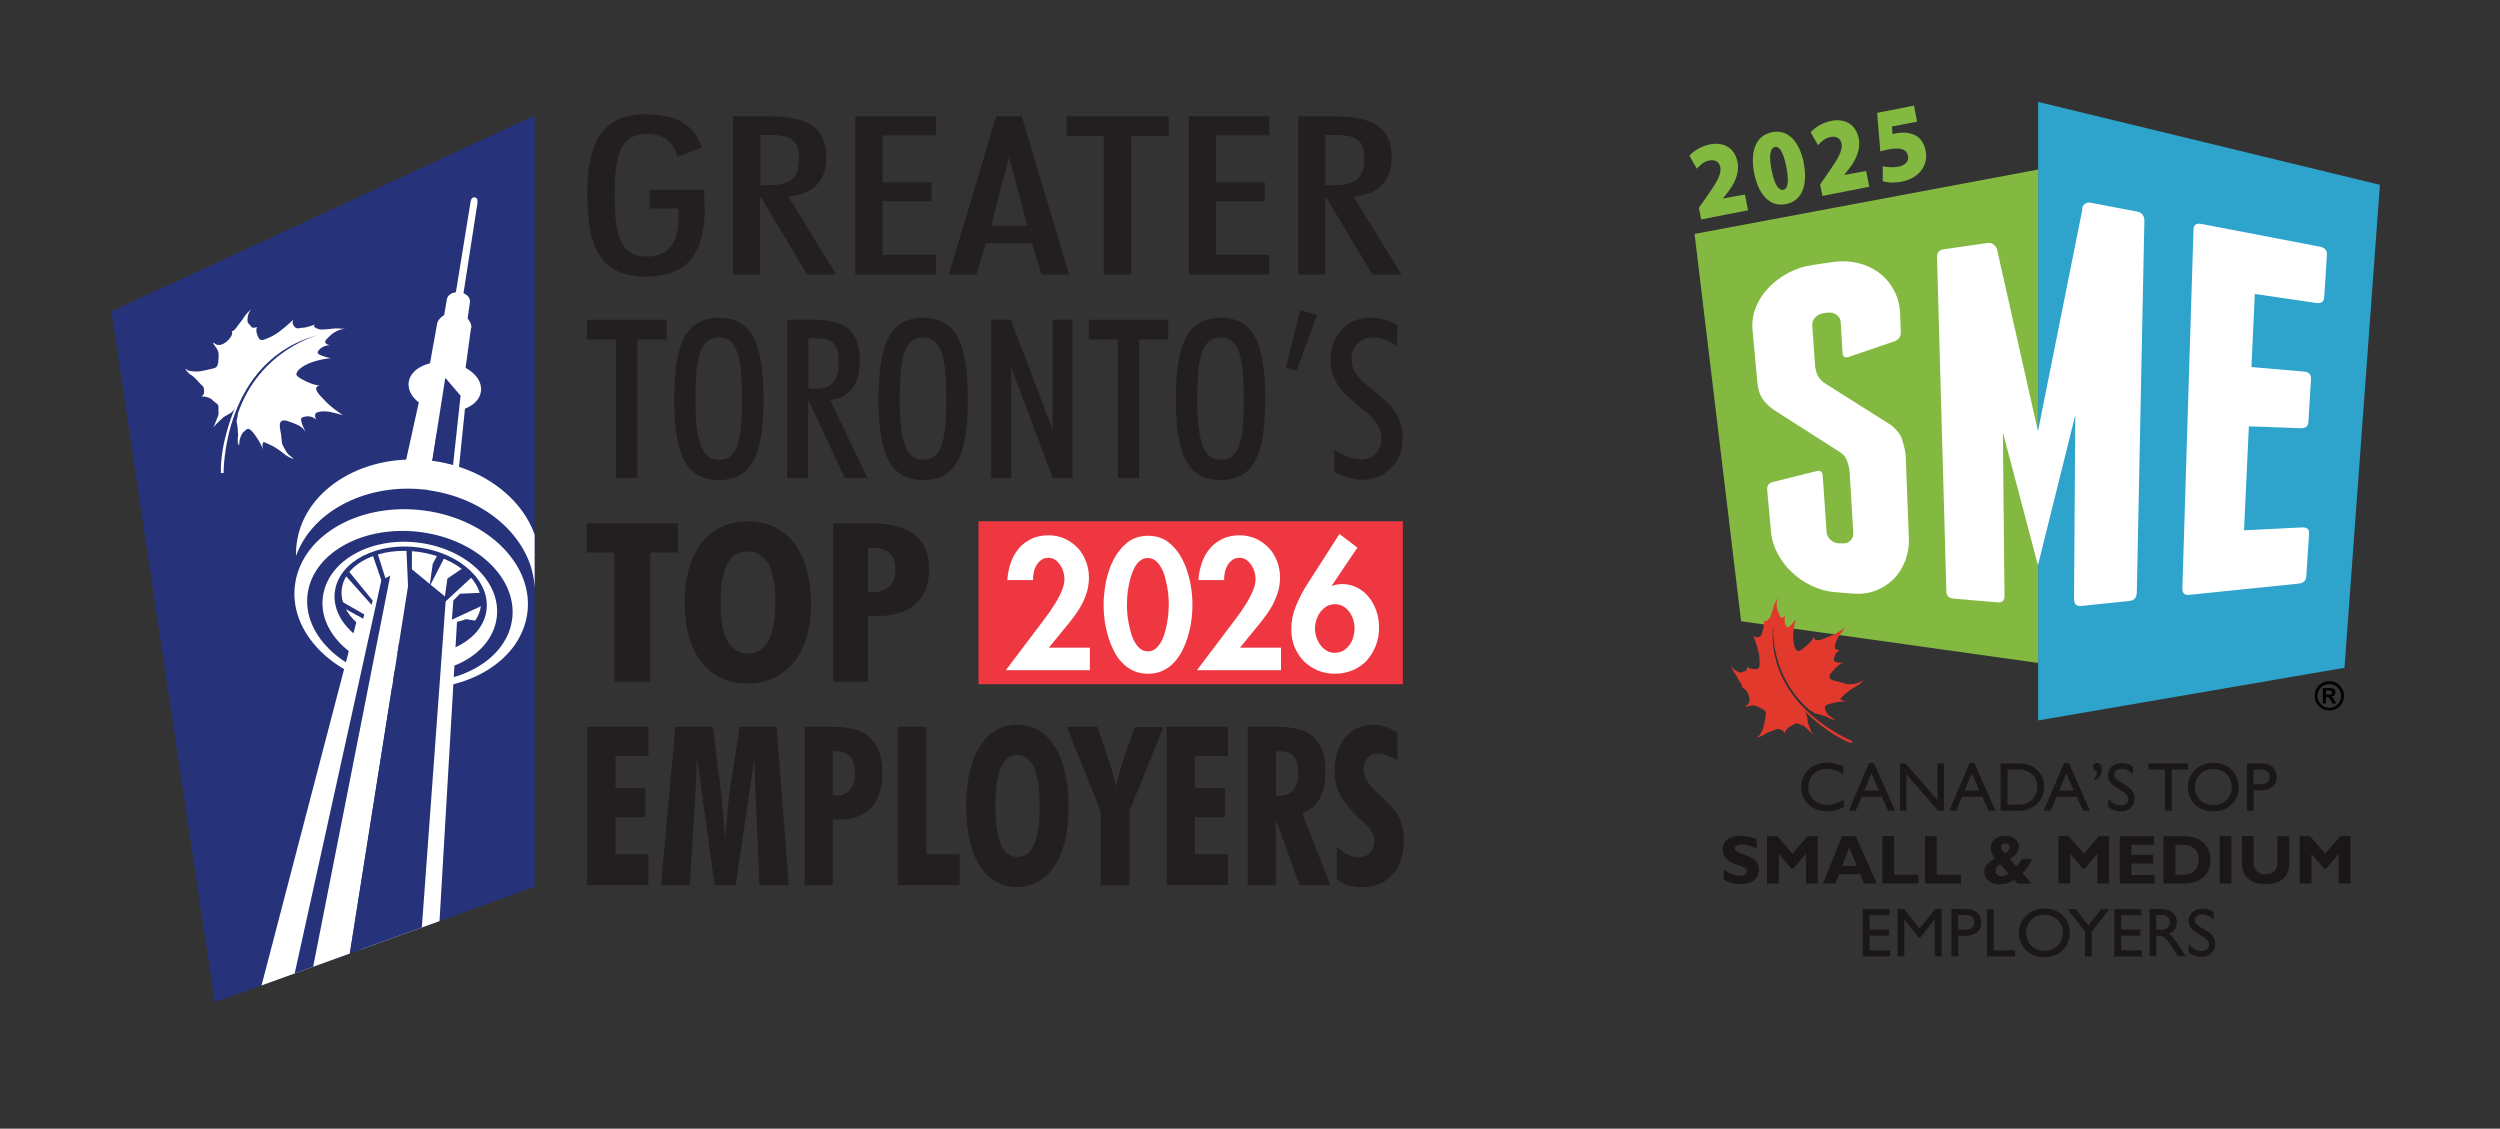 <?xml version="1.0" encoding="UTF-8"?> <svg xmlns="http://www.w3.org/2000/svg" xmlns:xlink="http://www.w3.org/1999/xlink" id="Layer_1" data-name="Layer 1" viewBox="0 0 155.29 70.11"><rect x="0" y="0" width="155.29" height="70.11" fill="#333333" stroke="none"/><defs><style> .cls-1 { fill: #231f20; } .cls-2 { fill: #83b941; } .cls-3 { fill: #e2392d; } .cls-3, .cls-4 { fill-rule: evenodd; } .cls-5, .cls-4 { fill: #fff; } .cls-6 { fill: none; } .cls-7 { fill: #26337b; } .cls-8 { fill: #2ea4cc; } .cls-9 { fill: #1b1719; } .cls-10 { fill: #ef3742; } .cls-11 { fill: #010101; } .cls-12 { clip-path: url(#clippath); } </style><clipPath id="clippath"><polygon class="cls-6" points="6.92 19.34 13.34 62.26 33.21 55.08 33.21 7.18 6.92 19.34 6.92 19.34"></polygon></clipPath></defs><g id="surface1"><path class="cls-9" d="M114.5,48.07c-.36-.21-.67-.31-1.01-.31-.67,0-1.17.48-1.17,1.12s.48,1.12,1.19,1.12c.33,0,.69-.12,1.03-.33v.46c-.29.15-.6.26-1.07.26-1.1,0-1.59-.85-1.59-1.47,0-.9.68-1.55,1.61-1.55.3,0,.61.07,1.01.24v.45"></path><path class="cls-9" d="M115.8,49.11h.91l-.47-1.07-.44,1.07ZM117.71,50.36h-.43l-.39-.87h-1.25l-.37.87h-.43l1.26-2.96h.3l1.32,2.96"></path><path class="cls-9" d="M120.75,50.36h-.36l-1.97-2.26v2.26h-.4v-2.94h.34l1.99,2.28v-2.28h.4v2.94"></path><path class="cls-9" d="M122.04,49.11h.91l-.47-1.07-.44,1.07ZM123.95,50.36h-.43l-.39-.87h-1.25l-.37.87h-.43l1.26-2.96h.3l1.31,2.96"></path><path class="cls-9" d="M124.7,49.98h.67c.96,0,1.18-.73,1.18-1.09,0-.59-.37-1.09-1.2-1.09h-.65v2.18ZM124.27,47.42h1.14c1.09,0,1.57.78,1.57,1.47,0,.75-.59,1.47-1.56,1.47h-1.15v-2.94"></path><path class="cls-9" d="M127.91,49.11h.91l-.47-1.07-.44,1.07ZM129.82,50.36h-.43l-.39-.87h-1.25l-.37.87h-.43l1.26-2.96h.3l1.31,2.96"></path><path class="cls-9" d="M130.07,48.36c.18-.15.18-.29.17-.46-.14-.02-.23-.12-.23-.25,0-.17.11-.26.26-.26.18,0,.29.18.29.4,0,.32-.17.56-.49.66v-.08"></path><path class="cls-9" d="M132.48,48.07c-.25-.24-.49-.31-.69-.31-.27,0-.47.14-.47.35,0,.56,1.27.56,1.27,1.49,0,.46-.35.8-.82.8-.32,0-.58-.09-.82-.27v-.53c.22.28.49.43.78.43.33,0,.48-.21.48-.37,0-.61-1.27-.68-1.27-1.48,0-.48.35-.78.89-.78.22,0,.45.07.66.21v.48"></path><path class="cls-9" d="M135.92,47.8h-1.02v2.56h-.42v-2.56h-1.02v-.38h2.46v.38"></path><path class="cls-9" d="M137.48,50.01c.66,0,1.15-.48,1.15-1.12s-.49-1.12-1.15-1.12-1.14.47-1.14,1.12.49,1.12,1.14,1.12M137.48,47.38c.97,0,1.58.69,1.58,1.51s-.6,1.51-1.59,1.51-1.57-.71-1.57-1.51.63-1.51,1.58-1.51"></path><path class="cls-9" d="M139.98,48.71h.48c.31,0,.52-.17.52-.46,0-.22-.12-.45-.5-.45h-.5v.91ZM140.48,47.42c.64,0,.94.38.94.85s-.31.82-.99.82h-.44v1.27h-.42v-2.94h.92"></path><path class="cls-9" d="M109.12,52.71c-.43-.19-.68-.26-.93-.26-.26,0-.43.09-.43.24,0,.44,1.5.32,1.5,1.34,0,.56-.47.89-1.13.89-.51,0-.77-.13-1.06-.28v-.63c.42.28.68.38,1,.38.28,0,.43-.1.43-.27,0-.48-1.5-.31-1.5-1.36,0-.51.44-.85,1.12-.85.33,0,.63.07,1,.23v.57"></path><path class="cls-9" d="M112.27,51.94h.64v2.94h-.73v-1.84l-.79.92h-.11l-.79-.92v1.84h-.73v-2.94h.64l.94,1.09.94-1.09"></path><path class="cls-9" d="M114.86,52.65l-.43,1.14h.91l-.47-1.14ZM116.58,54.88h-.79l-.24-.58h-1.31l-.22.58h-.78l1.18-2.94h.85l1.31,2.94"></path><path class="cls-9" d="M119.16,54.88h-2.24v-2.94h.73v2.4h1.51v.54"></path><path class="cls-9" d="M121.81,54.88h-2.24v-2.94h.73v2.4h1.51v.54"></path><path class="cls-9" d="M124.83,52.64c0-.14-.11-.25-.27-.25s-.27.09-.27.22c0,.11.11.27.25.39.21-.13.29-.23.29-.37M124.25,53.69c-.21.13-.3.26-.3.4,0,.19.17.34.37.34.13,0,.31-.06.45-.16l-.52-.58ZM126.22,53.36c-.17.4-.36.67-.59.88l.59.65h-.89l-.22-.23c-.29.19-.59.27-.92.27-.53,0-.93-.33-.93-.78,0-.34.21-.6.66-.83-.17-.24-.27-.41-.27-.65,0-.44.38-.76.9-.76s.85.29.85.7c0,.28-.19.54-.55.75l.4.46c.13-.13.25-.29.34-.46h.63"></path><path class="cls-9" d="M130.37,51.94h.64v2.94h-.73v-1.84l-.79.92h-.11l-.79-.92v1.84h-.73v-2.94h.64l.94,1.09.94-1.09"></path><path class="cls-9" d="M133.84,54.88h-2.17v-2.94h2.14v.54h-1.41v.62h1.34v.54h-1.34v.71h1.43v.54"></path><path class="cls-9" d="M135.13,54.34h.48c.74,0,.96-.5.96-.93,0-.5-.27-.93-.97-.93h-.47v1.86ZM135.69,51.94c1.07,0,1.62.67,1.62,1.47,0,.85-.53,1.47-1.71,1.47h-1.22v-2.94h1.3"></path><path class="cls-9" d="M138.61,54.88h-.73v-2.94h.73v2.94"></path><path class="cls-9" d="M142.2,51.94v1.67c0,.97-.66,1.31-1.47,1.31-.85,0-1.47-.4-1.47-1.31v-1.67h.73v1.69c0,.42.31.68.73.68.39,0,.75-.2.75-.73v-1.64h.73"></path><path class="cls-9" d="M145.36,51.94h.64v2.94h-.73v-1.84l-.79.92h-.11l-.79-.92v1.84h-.73v-2.94h.64l.94,1.09.94-1.09"></path><path class="cls-9" d="M117.38,56.85h-1.25v.89h1.2v.38h-1.2v.91h1.28v.38h-1.71v-2.94h1.67v.38"></path><path class="cls-9" d="M120.6,59.4h-.42v-2.29h0l-.91,1.14h-.07l-.91-1.14h0v2.29h-.42v-2.94h.4l.97,1.21.98-1.21h.39v2.94"></path><path class="cls-9" d="M121.63,57.75h.48c.32,0,.52-.17.52-.46,0-.22-.12-.45-.5-.45h-.5v.91ZM122.13,56.47c.64,0,.94.38.94.84s-.31.82-.99.82h-.44v1.27h-.42v-2.94h.92"></path><path class="cls-9" d="M123.84,59.03h1.33v.38h-1.75v-2.94h.42v2.56"></path><path class="cls-9" d="M126.99,59.06c.66,0,1.15-.48,1.15-1.12s-.49-1.12-1.15-1.12-1.14.47-1.14,1.12.49,1.12,1.14,1.12M126.99,56.43c.97,0,1.58.69,1.58,1.51s-.59,1.51-1.59,1.51-1.57-.71-1.57-1.51.63-1.51,1.58-1.51"></path><path class="cls-9" d="M130.51,56.47h.51l-1.09,1.39v1.55h-.42v-1.56l-1.09-1.38h.51l.79,1.01.8-1.01"></path><path class="cls-9" d="M133.01,56.85h-1.25v.89h1.2v.38h-1.2v.91h1.28v.38h-1.71v-2.94h1.67v.38"></path><path class="cls-9" d="M133.93,57.75h.27c.45,0,.58-.23.58-.48,0-.28-.17-.44-.58-.44h-.27v.92ZM134.25,56.47c.59,0,.97.31.97.82,0,.34-.18.6-.49.72.27.18.43.45.66.81.13.2.2.3.4.58h-.5l-.39-.6c-.39-.6-.56-.67-.78-.67h-.18v1.27h-.42v-2.94h.74"></path><path class="cls-9" d="M137.49,57.11c-.25-.24-.49-.31-.69-.31-.27,0-.47.14-.47.35,0,.56,1.27.56,1.27,1.49,0,.46-.35.8-.82.8-.32,0-.58-.09-.82-.27v-.53c.22.28.49.43.78.43.33,0,.48-.21.48-.37,0-.61-1.27-.68-1.27-1.48,0-.48.35-.78.89-.78.22,0,.45.07.66.21v.48"></path><path class="cls-8" d="M126.6,6.33l21.23,5.15-2.2,30-19.03,3.27V6.33"></path><path class="cls-5" d="M143.43,33.15l-.17,2.64c-.02.28-.17.43-.47.46l-6.81.7c-.29.03-.43-.11-.42-.42l.69-22.25c0-.31.17-.43.49-.37l7.35,1.41c.32.06.47.23.45.51l-.17,2.64c-.02.28-.18.39-.49.35l-3.82-.56-.21,4.54,3.26.28c.31.03.45.18.44.46l-.16,2.66c-.02.28-.18.41-.48.4l-3.22-.12-.3,6.46,3.62-.18c.3-.01.44.12.42.39"></path><path class="cls-2" d="M126.6,41.18l-18.45-2.59-2.89-24.06,21.34-4v30.65"></path><path class="cls-5" d="M115.42,16.34c.5.13.94.33,1.32.62.38.29.68.65.91,1.08.23.44.36.91.38,1.44l.04,1.14c.01.28-.12.47-.39.58l-2.81.96c-.27.1-.41.01-.42-.25l-.11-1.88c-.01-.19-.09-.35-.25-.47-.16-.12-.34-.16-.55-.14l-.25.03c-.21.03-.39.11-.53.26-.14.15-.2.32-.19.51l.18,2.58c.04.21.09.38.16.53s.2.29.37.43l4.19,2.65c.34.27.56.55.66.83.1.29.18.61.24.97l.2,5.18c.02.52-.06,1.01-.23,1.46-.18.45-.42.83-.74,1.14-.32.31-.69.55-1.13.71-.44.16-.9.21-1.41.17l-1.1-.09c-.5-.04-.98-.18-1.44-.4-.46-.22-.87-.5-1.22-.84-.36-.33-.65-.72-.88-1.15-.23-.43-.37-.88-.41-1.35l-.24-2.61c-.02-.25.09-.42.35-.49l2.69-.67c.25-.08.39.02.41.28l.24,3.49c.01.19.09.35.24.49.15.14.32.21.51.22h.24c.2.02.36-.04.49-.17s.19-.29.18-.48l-.23-3.82c-.03-.25-.09-.47-.16-.66-.07-.19-.2-.36-.4-.51l-4.15-2.65c-.33-.24-.57-.48-.73-.73-.16-.25-.25-.58-.29-.99l-.3-3.26c-.04-.47.02-.93.2-1.37.17-.44.43-.85.77-1.21.34-.36.74-.67,1.22-.93.48-.26,1-.43,1.55-.51l1.22-.18c.56-.08,1.09-.06,1.59.06"></path><path class="cls-5" d="M132.73,13.14l-2.88-.55c-.14-.03-.25,0-.36.09-.1.09-.18.19-.14.32l-2.76,13.79-2.55-11.33c-.04-.1-.11-.19-.21-.27-.1-.08-.21-.11-.34-.1l-2.73.39c-.3.04-.45.21-.44.5l.58,20.73c0,.29.15.44.42.47l2.79.24c.27.02.41-.12.4-.42l-.1-10.14,2.18,8.25,2.32-9.33-.08,11.4c0,.34.14.49.44.46l3.01-.31c.29-.03.44-.21.45-.53l.47-23.09c0-.32-.15-.51-.46-.57"></path><path class="cls-3" d="M114.55,41.15h.11s-.12,0-.12,0c-.27.04-.58.4-.68.52-.1.12-.25.25-.21.42.04.17.43.23.54.25.11.02.41.12.51.15.1.03.24.02.51-.02.28-.03.54-.24.54-.24-.06.13-.26.3-.45.4s-.38.23-.5.32c-.12.09-.28.25-.44.39-.16.15.34.25.34.25-.31-.06-1.02.09-1.23.2-.21.11-.08.28-.08.28.05.4.61.61.61.61-.13.05-.31-.03-.44-.11-.13-.08-.19-.08-.34-.13-.15-.06-.25-.07-.38-.1s-.12-.04-.27-.14-.11-.04-.11-.04c-2.79-2.41-2.28-5.68-2.28-5.68-.75,5.32,4.87,7.55,4.87,7.55l-.05.14c-1.57-.61-2.93-2.03-2.93-2.03l.08.1s.07.15.09.23c.02.08.03.24.05.37.02.13.07.2.13.38.06.18.19.4.19.4,0,0-.27-.27-.46-.44-.18-.17-.14-.07-.38-.2-.25-.13-.27.02-.53.12s-.41.47-.41.47c-.02-.21-.17-.23-.31-.28-.14-.05-.26.06-.44.11-.18.06-.4.15-.54.25-.14.11-.43.16-.43.16,0,0,.11-.07.18-.13.06-.06.16-.3.22-.41.05-.11.17-.75.18-.96,0-.21-.33-.34-.56-.44-.23-.1-.44-.02-.59.01-.15.03-.11-.03-.11-.03.28-.1.31-.44.14-.79-.16-.35-.36-.32-.36-.32.07-.05-.05-.26-.15-.41-.1-.15-.13-.26-.3-.5-.17-.23-.24-.55-.24-.55.09.35.56.51.62.5.06-.02.16-.07.27-.09.12-.02.12-.29.12-.29.08.17.55.2.68.13.12-.08.09-.38.08-.66-.01-.28-.14-.69-.2-.87-.05-.18-.23-.63-.23-.63.08.29.35.22.47.16.12-.06.13-.29.18-.42.06-.13.08-.6.08-.6.05.19.22,0,.32-.11.1-.11.26-.71.29-.81.03-.11.28-.6.28-.6-.26.47-.06.98.08,1.27s.37-.08.37-.08c-.16.27-.05.68.09.77.14.09.57-.56.57-.56-.09.15-.16.58-.18.77-.02.2-.05.41,0,.73.04.31.14.51.27.55s.57-.35.76-.55c.19-.2.26-.37.26-.37-.08.42.49.19.56.16.07-.03.41-.15.66-.27.25-.13.71-.43.71-.43-.08.09-.27.36-.37.49-.1.13-.24.37-.29.67-.04.29.33.23.33.23-.31.16-.39.46-.38.66.01.2.79.11.79.11"></path><path class="cls-2" d="M105.67,13.63l-.14-.72.44-.63c.65-.92.97-1.44.89-1.89-.06-.31-.29-.5-.69-.42-.33.06-.59.3-.77.51l-.46-.8c.25-.3.71-.6,1.27-.71.91-.18,1.56.26,1.72,1.11.13.69-.2,1.34-.59,1.84l-.32.41h0s1.37-.25,1.37-.25l.19.98-2.91.57"></path><path class="cls-2" d="M110.04,10.54c.18.94.44,1.3.73,1.25.28-.05.37-.49.19-1.42-.18-.91-.42-1.3-.71-1.24-.28.06-.39.48-.21,1.42ZM112.04,10.14c.25,1.27-.05,2.34-1.11,2.54-1.12.22-1.75-.8-1.97-1.93-.23-1.17,0-2.33,1.12-2.54,1.14-.22,1.75.82,1.97,1.93"></path><path class="cls-2" d="M113.2,12.17l-.14-.72.44-.63c.65-.92.97-1.44.89-1.89-.06-.31-.29-.5-.69-.42-.33.06-.59.3-.77.51l-.46-.8c.26-.3.71-.6,1.27-.71.91-.18,1.56.26,1.72,1.11.13.69-.2,1.34-.59,1.84l-.32.41h0s1.37-.25,1.37-.25l.19.98-2.91.57"></path><path class="cls-2" d="M119.06,7.56l-1.54.3.04.48c.08-.03.15-.04.23-.06.41-.08.85-.05,1.19.13s.55.51.64.99c.15.79-.34,1.66-1.48,1.88-.5.1-.93.06-1.19-.02v-.93c.21.05.6.09.95.03.33-.06.7-.27.62-.68-.08-.39-.43-.55-1.21-.4-.21.04-.35.08-.51.13l-.2-2.4,2.29-.45.19.98"></path><path class="cls-11" d="M144.48,42.89v.26h.16c.07,0,.13,0,.16-.03.04-.02.06-.06.06-.11,0-.04-.02-.07-.05-.09-.03-.02-.08-.03-.15-.03h-.18ZM144.48,43.7h-.2v-.96h.46c.07,0,.13.01.18.03.05.02.08.05.11.09.03.04.04.09.04.15,0,.07-.02.13-.07.18s-.11.08-.19.09c.04.02.08.04.1.07.03.03.06.08.1.16l.11.19h-.24l-.08-.16c-.04-.07-.07-.12-.09-.15-.03-.03-.05-.06-.08-.07s-.06-.02-.1-.02h-.05v.4ZM144.69,42.49c-.13,0-.25.03-.37.1-.11.06-.2.15-.27.27-.06.11-.1.23-.1.37s.03.25.1.37c.07.11.16.2.27.27.11.06.23.1.37.1s.26-.03.37-.1c.11-.06.2-.15.26-.27s.1-.23.1-.37-.03-.25-.1-.37c-.06-.11-.15-.2-.26-.27s-.23-.1-.37-.1ZM144.69,42.31c.13,0,.24.02.35.07.11.05.21.11.29.2s.15.18.2.29c.05.11.07.23.07.35,0,.16-.04.32-.12.46-.08.14-.19.25-.33.33-.14.08-.29.12-.46.12s-.32-.04-.46-.12c-.14-.08-.25-.19-.33-.33-.08-.14-.12-.29-.12-.46s.04-.32.12-.46c.08-.14.19-.25.33-.33.14-.08.29-.12.46-.12"></path></g><g><polygon class="cls-7" points="33.21 55.08 13.34 62.26 6.92 19.34 33.21 7.18 33.21 55.08 33.21 55.08"></polygon><g class="cls-12"><path class="cls-5" d="M29.87,24.34c-.13.83-1.24,1.37-2.48,1.2-1.24-.17-2.13-.98-2-1.82.13-.83,1.24-1.37,2.48-1.2,1.24.17,2.14.98,2,1.82"></path><path class="cls-5" d="M29.19,18.77c.03-.17-.09-.54-.63-.61-.54-.07-.77.24-.8.42l-1.17,6.77,1.62.22.98-6.79h0Z"></path><path class="cls-5" d="M29.65,12.6c.03-.17,0-.32-.16-.34-.16-.02-.24.11-.26.28,0,0-1.1,6.77-1.1,6.77l.48.07s1.05-6.78,1.05-6.78"></path><path class="cls-5" d="M29.28,20.36c.03-.17-.13-.79-.94-.9-.8-.11-1.15.44-1.18.61l-1.22,6.76,2.39.33s.93-6.8.93-6.8"></path><polygon class="cls-5" points="28.47 29.41 26.99 29.21 27.89 23.51 28.96 24.63 28.47 29.41 28.47 29.41"></polygon><polygon class="cls-5" points="26.77 29.18 25.14 28.96 26.18 24.25 27.67 23.48 26.77 29.18 26.77 29.18"></polygon><polygon class="cls-7" points="28.09 29.36 26.76 29.18 27.66 23.47 28.61 24.58 28.09 29.36 28.09 29.36"></polygon><path class="cls-5" d="M32.74,38.19c-.48,3.03-4.09,5.04-8.07,4.49-3.98-.55-6.81-3.45-6.33-6.47.48-3.03,4.09-5.04,8.07-4.49,3.98.55,6.81,3.45,6.33,6.47"></path><path class="cls-7" d="M31.8,38.55c-.4,2.55-3.57,4.23-7.07,3.75-3.5-.48-6.01-2.94-5.61-5.49.4-2.55,3.57-4.23,7.07-3.75,3.5.48,6.01,2.94,5.61,5.49"></path><path class="cls-5" d="M30.84,38.46c-.35,2.21-3.05,3.67-6.02,3.26-2.98-.41-5.11-2.53-4.75-4.74.35-2.21,3.05-3.67,6.02-3.26,2.98.41,5.11,2.53,4.75,4.74"></path><path class="cls-5" d="M26.61,30.45c3.76.52,6.51,3.16,6.6,6.12.1-.29.18-.59.23-.9.53-3.32-2.4-6.47-6.54-7.04-4.14-.57-7.92,1.66-8.45,4.98-.05.31-.07.62-.06.92,1-2.81,4.46-4.6,8.22-4.09"></path><path class="cls-7" d="M30.21,37.97c-.29,1.83-2.63,3.03-5.23,2.67-2.6-.36-4.46-2.13-4.17-3.96.29-1.83,2.63-3.03,5.23-2.67,2.59.36,4.46,2.13,4.17,3.96"></path><path class="cls-5" d="M29.86,37.71c-.25,1.56-2.38,2.57-4.76,2.24-2.38-.33-4.11-1.86-3.86-3.43.25-1.57,2.38-2.57,4.76-2.24,2.38.33,4.11,1.86,3.86,3.43"></path><polygon class="cls-5" points="20.52 66.83 14.98 66.06 22.72 36.41 25.52 35.31 20.52 66.83 20.52 66.83"></polygon><polygon class="cls-7" points="18.18 66.5 17.01 66.34 23.69 36.04 24.24 35.76 18.18 66.5 18.18 66.5"></polygon><polygon class="cls-7" points="28.24 39.55 28.27 38.67 28.96 38.46 29.67 38.58 29.42 39.4 28.24 39.55 28.24 39.55"></polygon><polygon class="cls-5" points="21.14 66.91 26.69 67.68 28.47 37.2 26.14 35.4 21.14 66.91 21.14 66.91"></polygon><polygon class="cls-7" points="20.53 66.83 25.48 67.51 27.7 37.1 25.52 35.31 20.53 66.83 20.53 66.83"></polygon><polygon class="cls-7" points="26.88 35.03 27.19 34.44 27.67 34.51 26.68 36.44 26.88 35.03 26.88 35.03"></polygon><polygon class="cls-7" points="27.79 35.94 28.71 35.31 29.36 35.8 27.58 37.45 27.79 35.94 27.79 35.94"></polygon><polygon class="cls-7" points="28.07 38.49 28.16 37.3 28.57 36.88 29.9 36.82 29.99 37.6 28.07 38.49 28.07 38.49"></polygon><polygon class="cls-7" points="25.58 36.43 25.35 36.5 25.24 34.02 25.59 34.01 25.58 36.43 25.58 36.43"></polygon><polygon class="cls-7" points="24.11 36.46 23.89 36.63 23.13 34.42 23.43 34.3 24.11 36.46 24.11 36.46"></polygon><polygon class="cls-7" points="23.15 37.31 23.08 37.57 21.47 35.76 21.67 35.49 23.15 37.31 23.15 37.31"></polygon><polygon class="cls-7" points="22.63 38.17 22.56 38.43 20.93 37.54 20.89 37.17 22.63 38.17 22.63 38.17"></polygon></g><path class="cls-4" d="M18.9,26.71l.06.12-.07-.12c-.17-.27-.69-.44-.87-.5-.17-.06-.38-.16-.55-.04-.17.12-.05.57-.03.7.03.13.05.5.07.61.01.12.09.26.25.54.16.28.5.47.5.47-.17,0-.44-.15-.63-.31-.19-.16-.42-.31-.56-.4-.14-.09-.39-.19-.62-.3-.23-.11-.12.47-.12.47-.07-.36-.55-1.06-.76-1.24-.21-.18-.33.04-.33.04-.41.24-.38.92-.38.92-.12-.12-.1-.35-.08-.52.02-.17,0-.24-.01-.43,0-.19-.04-.3-.06-.46-.02-.16-.01-.14.04-.36.05-.21,0-.14,0-.14,1.36-4.08,5.11-4.98,5.11-4.98-6.06,1.56-5.97,8.6-5.97,8.6h-.17c-.05-1.96.88-4.05.88-4.05l-.07.13s-.13.15-.21.2c-.08.05-.24.14-.37.21-.13.08-.18.16-.35.31-.17.15-.34.37-.34.37,0,0,.17-.41.27-.68.1-.27.02-.18.04-.5.03-.32-.15-.28-.37-.52-.22-.23-.69-.23-.69-.23.21-.12.17-.28.16-.45,0-.17-.17-.25-.31-.42-.14-.17-.34-.37-.51-.47-.18-.1-.36-.39-.36-.39,0,0,.13.09.22.13.1.04.39.05.53.06.14.01.89-.15,1.12-.23.23-.09.21-.51.22-.8.01-.29-.18-.48-.28-.63-.1-.15-.01-.13-.01-.13.23.26.61.14.92-.2.31-.33.19-.53.19-.53.09.05.26-.17.38-.34.12-.18.22-.26.4-.55.18-.29.48-.5.48-.5-.34.26-.3.83-.26.89.04.05.15.13.22.25.08.11.36,0,.36,0-.15.16.03.69.17.78.14.1.45-.07.74-.2.29-.14.68-.46.85-.6.17-.14.57-.52.57-.52-.27.21-.08.48.04.58.12.1.37,0,.53,0,.16,0,.68-.19.68-.19-.18.13.1.24.25.29.16.06.87-.04,1.01-.05.13-.01.78.04.78.04-.62-.08-1.08.37-1.33.65-.25.28.25.36.25.36-.36-.05-.76.25-.79.44-.04.19.86.37.86.37-.2-.02-.69.08-.92.15-.22.06-.46.13-.78.31-.32.19-.48.38-.48.54,0,.16.63.46.93.57.3.11.51.11.51.11-.49.11.02.62.08.68.06.06.34.38.59.59.24.21.77.58.77.58-.13-.05-.51-.14-.69-.18-.18-.05-.51-.1-.85-.01-.33.08-.11.46-.11.46-.31-.27-.67-.22-.88-.12-.21.1.23.9.23.9"></path><path class="cls-1" d="M43.78,12.95c0,2.85-1.14,4.23-3.66,4.23-2.67,0-3.64-1.6-3.64-5.03s.95-5.05,3.69-5.05c1.86,0,2.99.69,3.41,2.07l-1.5.57c-.25-.95-.86-1.42-1.9-1.42-1.6,0-2,1.2-2,3.81s.42,3.81,2,3.81c1.32,0,1.97-.85,1.97-2.52,0-.15,0-.3-.02-.47h-1.79v-1.16h3.38c.04.41.05.81.05,1.17"></path><path class="cls-1" d="M47.75,11.5c1.46,0,1.88-.51,1.88-1.71,0-1.12-.53-1.41-1.93-1.41h-.47v3.12h.53ZM47.22,17.05h-1.69V7.22h2.04c2.62,0,3.76.66,3.76,2.56,0,1.46-.79,2.27-2.36,2.43l2.97,4.84h-1.81l-2.87-4.8h-.05v4.8h0Z"></path><polygon class="cls-1" points="53.13 7.22 58.15 7.22 58.15 8.41 54.82 8.41 54.82 11.33 57.86 11.33 57.86 12.5 54.82 12.5 54.82 15.83 58.15 15.83 58.15 17.05 53.13 17.05 53.13 7.22 53.13 7.22"></polygon><path class="cls-1" d="M61.56,14.02h2.25l-1.13-4.26-1.12,4.26h0ZM61.89,7.22h1.58l2.94,9.83h-1.71l-.6-1.93h-2.87l-.58,1.93h-1.71l2.94-9.83h0Z"></path><polygon class="cls-1" points="68.56 8.45 66.24 8.45 66.24 7.22 72.59 7.22 72.59 8.45 70.27 8.45 70.27 17.05 68.56 17.05 68.56 8.45 68.56 8.45"></polygon><polygon class="cls-1" points="73.84 7.22 78.85 7.22 78.85 8.41 75.53 8.41 75.53 11.33 78.57 11.33 78.57 12.5 75.53 12.5 75.53 15.83 78.85 15.83 78.85 17.05 73.84 17.05 73.84 7.22 73.84 7.22"></polygon><path class="cls-1" d="M82.86,11.5c1.46,0,1.88-.51,1.88-1.71,0-1.12-.53-1.41-1.93-1.41h-.48v3.12h.53ZM82.33,17.05h-1.69V7.22h2.04c2.62,0,3.76.66,3.76,2.56,0,1.46-.79,2.28-2.36,2.43l2.97,4.84h-1.81l-2.87-4.8h-.05v4.8h0Z"></path><polygon class="cls-1" points="38.27 21.09 36.46 21.09 36.46 19.86 41.41 19.86 41.41 21.09 39.6 21.09 39.6 29.69 38.27 29.69 38.27 21.09 38.27 21.09"></polygon><path class="cls-1" d="M44.67,28.56c1.16,0,1.42-1.23,1.42-3.81s-.3-3.79-1.44-3.79-1.45,1.21-1.45,3.79.34,3.81,1.47,3.81M44.66,19.74c2.05,0,2.77,1.6,2.77,5.05s-.71,5.03-2.77,5.03-2.78-1.59-2.78-5.03.73-5.05,2.78-5.05"></path><path class="cls-1" d="M50.62,24.14c1.14,0,1.47-.51,1.47-1.71,0-1.12-.41-1.41-1.51-1.41h-.37v3.12h.41ZM50.21,29.69h-1.32v-9.83h1.59c2.04,0,2.93.66,2.93,2.56,0,1.46-.62,2.27-1.84,2.43l2.31,4.84h-1.41l-2.23-4.8h-.04v4.8h0Z"></path><path class="cls-1" d="M57.36,28.56c1.16,0,1.42-1.23,1.42-3.81s-.3-3.79-1.44-3.79-1.45,1.21-1.45,3.79.34,3.81,1.47,3.81M57.35,19.74c2.05,0,2.77,1.6,2.77,5.05s-.71,5.03-2.77,5.03-2.78-1.59-2.78-5.03.73-5.05,2.78-5.05"></path><polygon class="cls-1" points="61.57 19.86 62.79 19.86 65.38 26.69 65.38 19.86 66.62 19.86 66.62 29.69 65.39 29.69 62.81 22.81 62.81 29.69 61.57 29.69 61.57 19.86 61.57 19.86"></polygon><polygon class="cls-1" points="69.43 21.09 67.62 21.09 67.62 19.86 72.57 19.86 72.57 21.09 70.76 21.09 70.76 29.69 69.43 29.69 69.43 21.09 69.43 21.09"></polygon><path class="cls-1" d="M75.84,28.56c1.16,0,1.42-1.23,1.42-3.81s-.3-3.79-1.44-3.79-1.45,1.21-1.45,3.79.34,3.81,1.47,3.81M75.82,19.74c2.06,0,2.77,1.6,2.77,5.05s-.71,5.03-2.77,5.03-2.78-1.59-2.78-5.03.73-5.05,2.78-5.05"></path><polygon class="cls-1" points="80.55 23.02 79.88 22.83 80.77 19.26 81.8 19.57 80.55 23.02 80.55 23.02"></polygon><path class="cls-1" d="M84.49,28.54c.81,0,1.31-.51,1.31-1.3,0-.95-.64-1.39-1.6-2.19-1.01-.84-1.56-1.57-1.56-2.72,0-1.52,1.08-2.59,2.44-2.59.6,0,1.15.14,1.71.44v1.32c-.51-.36-.99-.54-1.47-.54-.83,0-1.37.54-1.37,1.35,0,.91.67,1.38,1.64,2.16,1.05.85,1.54,1.6,1.54,2.74,0,1.48-1.03,2.59-2.55,2.59-.55,0-1.11-.17-1.7-.5v-1.35c.6.37,1.12.57,1.6.57"></path><polygon class="cls-1" points="38.16 34.32 36.45 34.32 36.45 32.51 42.11 32.51 42.11 34.32 40.4 34.32 40.4 42.34 38.16 42.34 38.16 34.32 38.16 34.32"></polygon><path class="cls-1" d="M48.16,37.43c0-2.12-.56-3.17-1.71-3.17s-1.69,1.05-1.69,3.17.55,3.16,1.69,3.16,1.71-1.05,1.71-3.16M46.45,42.46c-2.44,0-3.92-1.85-3.92-5.03s1.53-5.05,3.92-5.05,3.93,1.86,3.93,5.18c0,3.05-1.58,4.9-3.93,4.9"></path><path class="cls-1" d="M54.16,36.78c.94,0,1.46-.48,1.46-1.39s-.45-1.36-1.46-1.36c-.08,0-.16.01-.24.01v2.73c.08,0,.16.01.24.01M51.76,32.51h2.32c2.44,0,3.63.91,3.63,2.85s-1.21,2.91-3.29,2.91c-.16,0-.33,0-.5-.01v4.08h-2.16v-9.83h0Z"></path><polygon class="cls-1" points="36.47 45.15 40.28 45.15 40.28 46.96 38.23 46.96 38.23 48.95 40.09 48.95 40.09 50.76 38.23 50.76 38.23 53.06 40.28 53.06 40.28 54.98 36.47 54.98 36.47 45.15 36.47 45.15"></polygon><path class="cls-1" d="M41.95,45.15h2.33l.47,3.75c.13,1.05.23,2.09.29,3.17.14-1.6.24-2.65.32-3.17l.58-3.75h2.3l.76,9.83h-1.83l-.19-4.56c-.04-.91-.1-2.04-.1-3.42l-1.18,7.98h-1.31l-1.11-8.04c0,1.24-.09,2.4-.15,3.5l-.28,4.54h-1.79l.89-9.83h0Z"></path><path class="cls-1" d="M51.92,49.42c.76,0,1.18-.48,1.18-1.39s-.37-1.37-1.18-1.37c-.06,0-.13.01-.19.01v2.73c.06,0,.13.01.19.01M49.98,45.15h1.88c1.98,0,2.95.91,2.95,2.85s-.98,2.91-2.67,2.91c-.13,0-.27,0-.41-.01v4.08h-1.75v-9.83h0Z"></path><polygon class="cls-1" points="55.76 45.15 57.55 45.15 57.55 53.06 59.61 53.06 59.61 54.98 55.76 54.98 55.76 45.15 55.76 45.15"></polygon><path class="cls-1" d="M64.58,50.07c0-2.12-.46-3.17-1.38-3.17s-1.37,1.05-1.37,3.17.45,3.16,1.37,3.16,1.38-1.05,1.38-3.16M63.19,55.1c-1.98,0-3.18-1.85-3.18-5.03s1.24-5.05,3.18-5.05,3.19,1.86,3.19,5.18c0,3.05-1.28,4.9-3.19,4.9"></path><path class="cls-1" d="M68.36,50.36l-2.1-5.21h1.91l.6,1.78c.23.67.41,1.29.56,1.92.18-.83.36-1.43.51-1.86l.66-1.83h1.77l-2.11,5.21v4.62h-1.79v-4.62h0Z"></path><polygon class="cls-1" points="72.47 45.15 76.28 45.15 76.28 46.97 74.22 46.97 74.22 48.95 76.09 48.95 76.09 50.76 74.22 50.76 74.22 53.06 76.28 53.06 76.28 54.98 72.47 54.98 72.47 45.15 72.47 45.15"></polygon><path class="cls-1" d="M79.46,49.42c.77,0,1.18-.47,1.18-1.4s-.34-1.35-1.14-1.35c-.08,0-.15,0-.24.01v2.73c.06,0,.14.01.2.01M77.5,45.15h1.88c2.01,0,2.95.79,2.95,2.77,0,1.38-.46,2.23-1.44,2.58l1.74,4.48h-1.91l-1.47-4.08v4.08h-1.75v-9.83h0Z"></path><path class="cls-1" d="M83.05,52.59c.45.43.88.65,1.33.65.62,0,.99-.39.99-.98,0-.69-.48-.96-1.02-1.49-.95-.94-1.45-1.68-1.45-2.91,0-1.7.97-2.84,2.39-2.84.52,0,1,.17,1.52.48v1.74c-.52-.28-.89-.44-1.21-.44-.52,0-.89.39-.89.97,0,.68.42,1.08,1.05,1.67.89.83,1.44,1.39,1.44,2.77,0,1.76-.98,2.9-2.6,2.9-.61,0-1.12-.15-1.56-.47v-2.04h0Z"></path><polygon class="cls-10" points="60.78 42.5 87.14 42.5 87.14 32.38 60.78 32.38 60.78 42.5 60.78 42.5"></polygon><path class="cls-5" d="M67.7,40.25v1.38h-5.22l1.97-2.61c.14-.18.3-.4.49-.65.19-.25.38-.52.55-.8.18-.28.33-.56.45-.84.12-.28.18-.53.18-.76,0-.14-.02-.29-.07-.45-.04-.15-.11-.3-.2-.43-.09-.13-.19-.24-.31-.32-.12-.08-.26-.12-.42-.12-.17,0-.32.04-.44.13-.12.09-.22.2-.3.33-.08.14-.14.29-.17.45-.03.17-.05.32-.04.47h-1.6c.03-.39.1-.75.22-1.09.12-.34.29-.63.5-.88.21-.25.47-.44.78-.59.3-.14.66-.22,1.05-.22.36,0,.69.07.99.2.3.13.57.32.8.55.23.23.4.51.53.83.13.32.2.67.2,1.04,0,.3-.04.58-.11.85-.08.26-.17.51-.3.76-.12.24-.27.47-.43.7-.16.22-.33.44-.51.66l-1.14,1.39h2.54Z"></path><path class="cls-5" d="M71.3,34.66c-.18,0-.33.05-.47.16-.13.1-.25.24-.34.41-.1.17-.17.36-.24.57-.06.21-.11.43-.15.64-.04.22-.06.42-.08.61-.01.19-.02.36-.02.5s0,.3.02.5c.01.19.04.4.08.61.04.22.09.43.15.65.06.22.14.41.24.58.1.17.21.31.34.41.13.11.29.16.47.16s.33-.05.47-.16c.13-.11.25-.25.34-.41.1-.17.18-.36.24-.58.06-.22.11-.43.15-.65.04-.22.06-.42.08-.61.01-.19.02-.36.02-.5s0-.3-.02-.5c-.01-.19-.04-.4-.08-.61-.04-.22-.09-.43-.15-.64-.06-.21-.14-.4-.24-.57-.1-.17-.21-.31-.34-.41-.13-.1-.29-.16-.47-.16h0ZM71.3,33.28c.52,0,.96.14,1.31.43.35.28.64.64.85,1.07.22.43.37.89.47,1.39.1.5.14.97.14,1.41,0,.29-.02.59-.06.92-.04.32-.11.64-.2.96-.09.32-.21.62-.35.91-.14.29-.32.55-.52.77-.2.22-.44.39-.71.52-.27.13-.58.19-.92.19s-.65-.06-.92-.19c-.27-.13-.51-.3-.71-.52-.21-.22-.38-.47-.52-.77-.14-.29-.26-.59-.35-.91-.09-.32-.16-.64-.2-.96-.04-.32-.06-.63-.06-.92,0-.44.05-.91.14-1.41.1-.5.25-.96.47-1.39.22-.43.5-.78.85-1.07.35-.28.79-.43,1.31-.43h0Z"></path><path class="cls-5" d="M79.57,40.25v1.38h-5.22l1.97-2.61c.14-.18.3-.4.49-.65.19-.25.38-.52.55-.8.18-.28.33-.56.45-.84.12-.28.18-.53.18-.76,0-.14-.02-.29-.07-.45-.04-.15-.11-.3-.2-.43-.09-.13-.19-.24-.31-.32-.12-.08-.26-.12-.42-.12-.17,0-.32.04-.44.13-.12.09-.22.2-.3.33-.08.14-.14.29-.17.45-.03.17-.05.32-.04.47h-1.6c.03-.39.1-.75.22-1.09.12-.34.29-.63.5-.88.21-.25.47-.44.78-.59.3-.14.66-.22,1.05-.22.36,0,.69.07.99.2.3.13.57.32.8.55.23.23.4.51.53.83.13.32.2.67.2,1.04,0,.3-.04.58-.11.85-.08.26-.18.51-.3.76-.12.24-.27.47-.43.7-.16.22-.33.44-.51.66l-1.14,1.39h2.54Z"></path><path class="cls-5" d="M82.92,40.55c.19,0,.36-.05.51-.13.15-.09.28-.21.39-.35.11-.14.19-.31.24-.49.05-.18.08-.36.08-.54s-.03-.36-.08-.54c-.06-.18-.14-.35-.24-.49-.11-.14-.23-.26-.39-.35s-.32-.13-.51-.13-.36.05-.51.13c-.15.09-.28.21-.39.35-.11.14-.19.31-.25.49-.06.18-.09.36-.09.54s.03.36.09.54c.06.18.14.34.25.49.11.14.23.26.39.35.15.09.32.13.51.13h0ZM84.32,34.01l-1.59,2.36.02.02c.09-.04.18-.06.29-.08.1-.02.21-.03.32-.03.36,0,.68.08.96.23.28.15.53.35.72.6.2.25.35.53.46.86.11.32.16.66.16,1.01,0,.42-.07.8-.21,1.15s-.33.65-.56.91c-.24.25-.53.45-.86.59-.34.14-.7.22-1.1.22s-.74-.07-1.07-.2c-.33-.14-.61-.33-.86-.57-.24-.24-.43-.53-.58-.87-.14-.34-.21-.71-.21-1.12,0-.49.09-.96.28-1.43.19-.46.41-.89.66-1.29l2.05-3.2,1.11.84h0Z"></path></g></svg> 